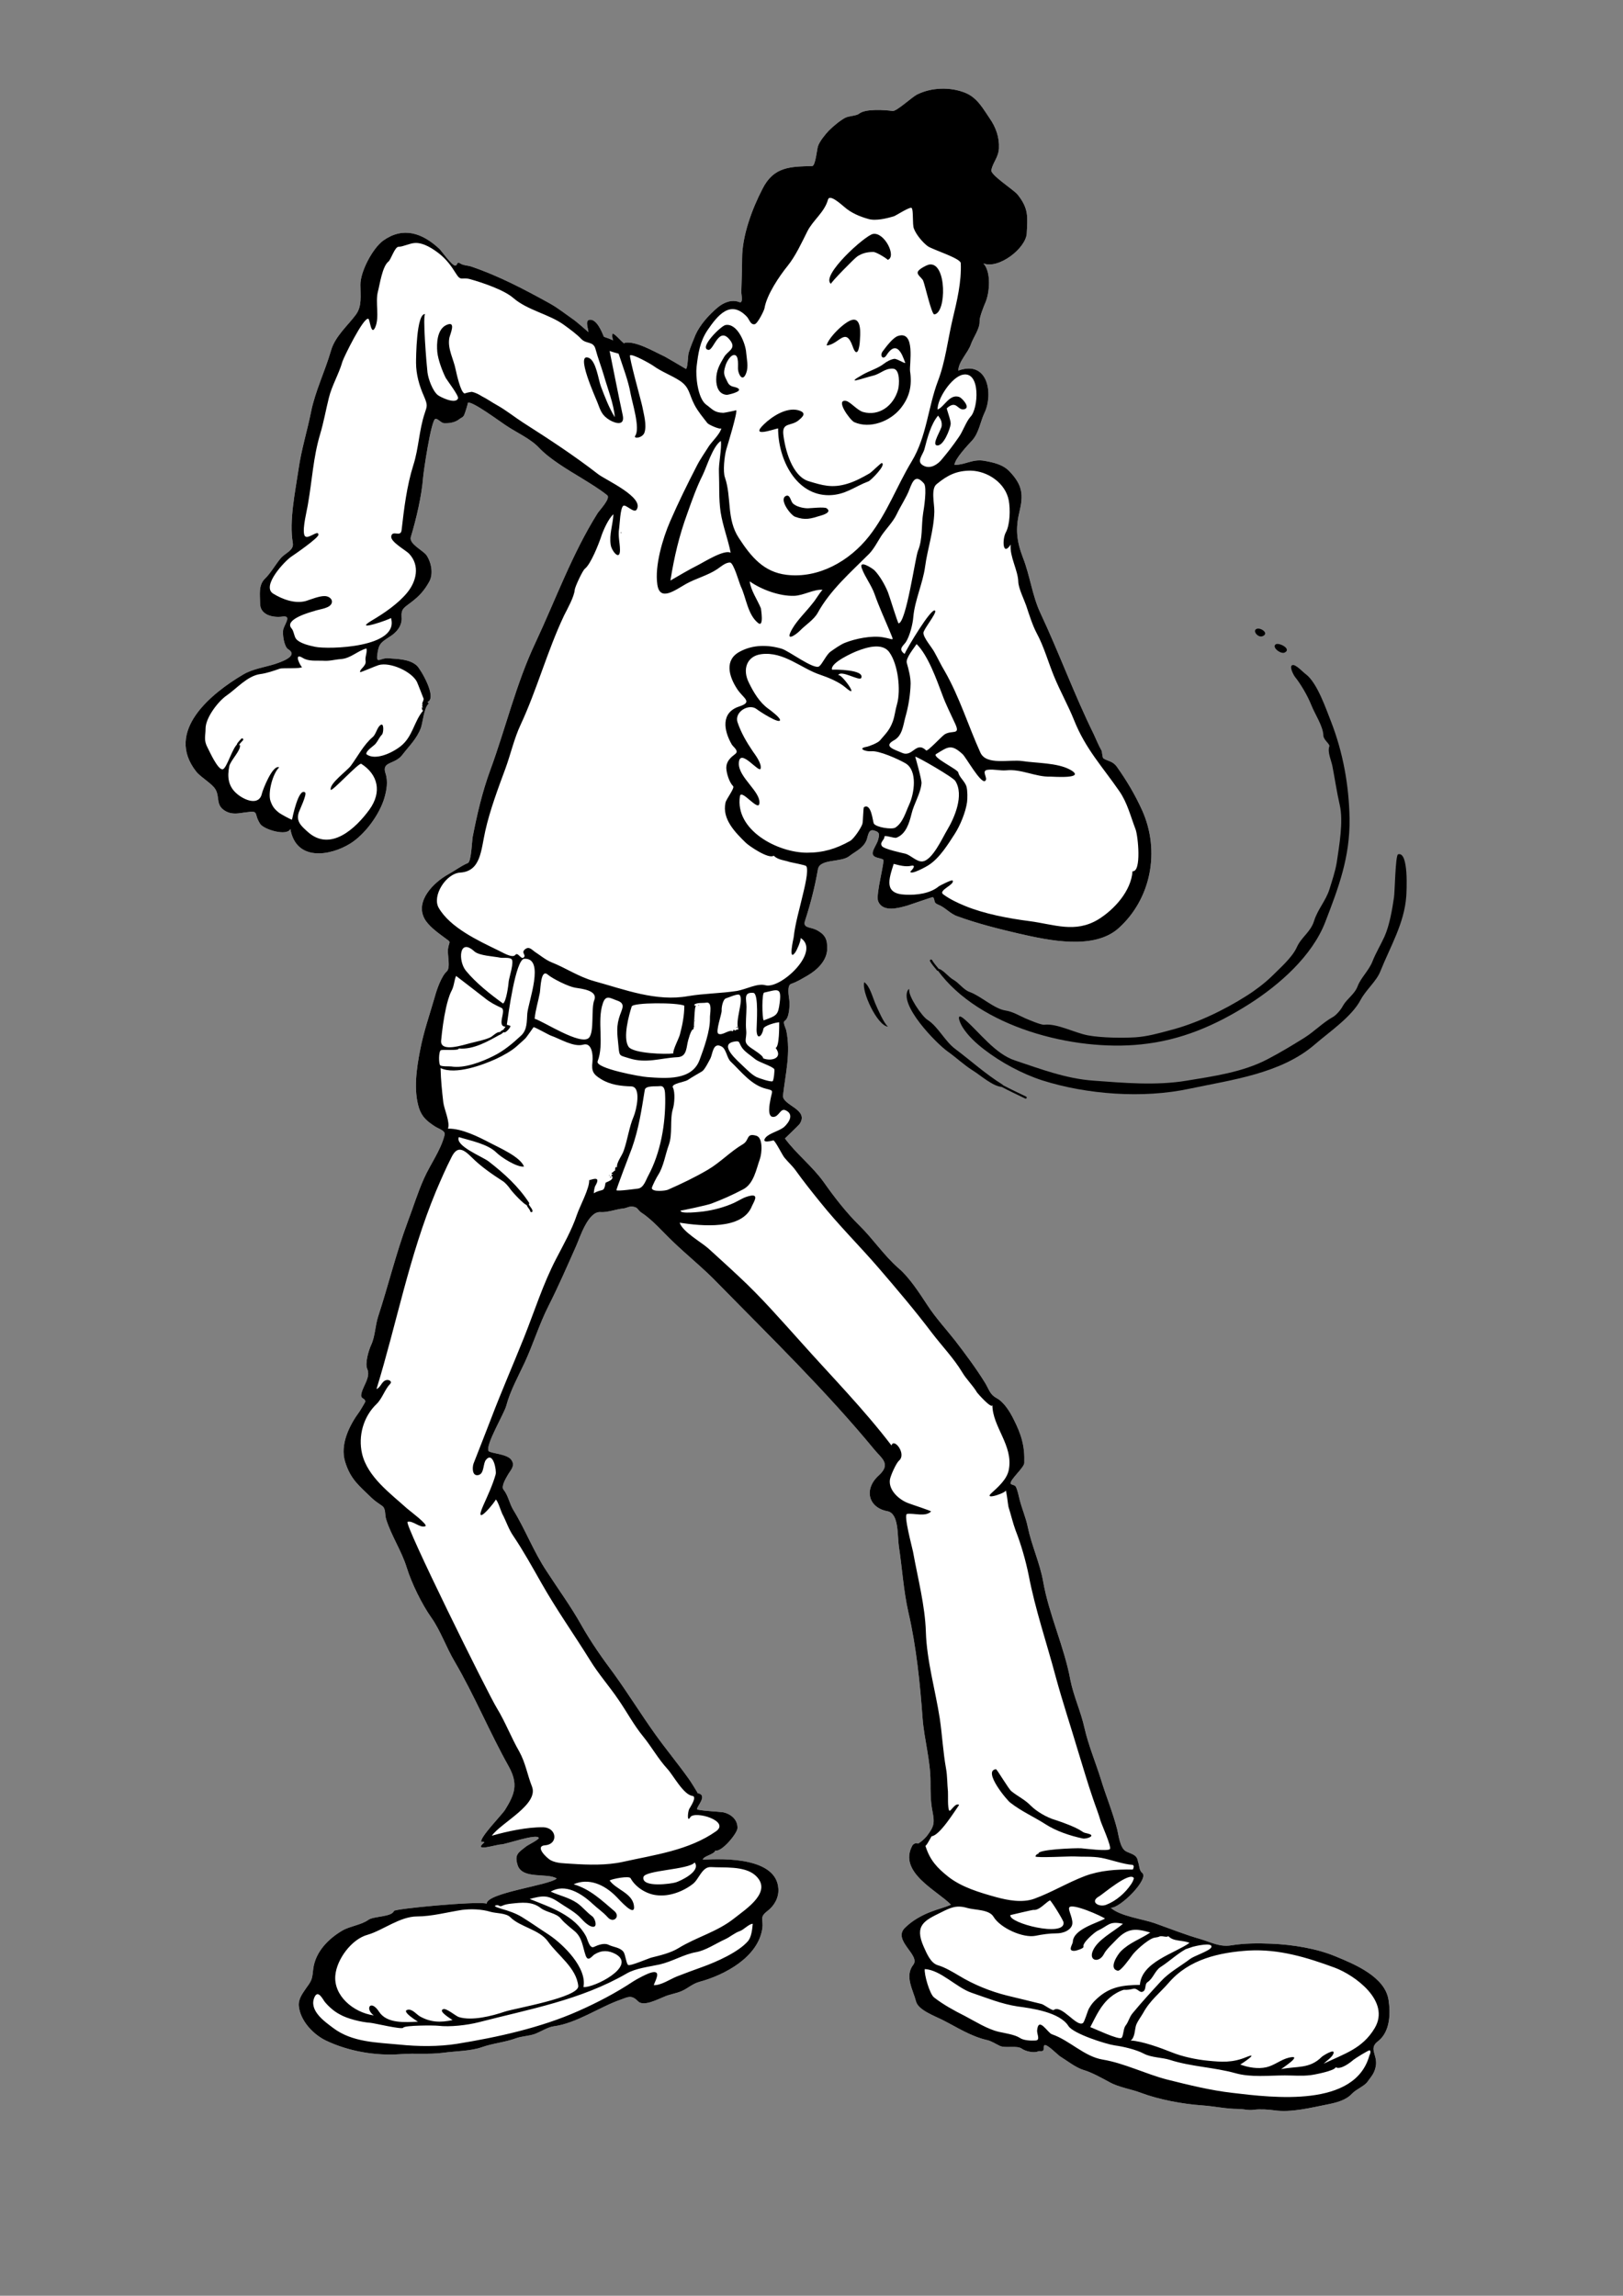 <?xml version="1.0" encoding="utf-8"?>
<!-- Generator: Adobe Illustrator 21.0.2, SVG Export Plug-In . SVG Version: 6.00 Build 0)  -->
<svg version="1.2" baseProfile="tiny" id="Layer_1" xmlns="http://www.w3.org/2000/svg" xmlns:xlink="http://www.w3.org/1999/xlink"
	 x="0px" y="0px" viewBox="0 0 595.3 841.9" overflow="scroll" xml:space="preserve">
<rect x="0" y="0" width="595.3" height="841.9" fill="#808080" stroke="none"/>
<path fill-rule="evenodd" fill="#FFFFFF" d="M509.3,733.4c-1.3-8.5-12.5-13.1-19.3-15.9c-7.1-3-16.2-4.4-23.7-4.7
	c-4.9-0.2-9.8-0.2-14.7,0.6c-4.3,0.7-7.5-1.2-11.3-2.3c-5.6-1.6-11.1-3.8-16.7-5.8c-4.2-1.5-12.9-2.6-16.2-5.7
	c3.3,0.4,14.6-10.9,11.4-12.9c-1-0.9-0.9-2.9-1.4-4c-0.3-2.8-2.8-2.8-4.6-3.9c-2-1.3-2.5-5.7-3-7.8c-1.6-6.3-4.2-12.5-6.1-18.8
	c-1.9-6-4.5-12.3-5.9-18.4c-1.3-6-4-11.7-5.2-17.7c-2.2-12.1-7.9-24.1-10-36.2c-1.2-6.7-4.2-13.1-5.6-19.8c-0.7-3.5-2.1-6.6-3-10.1
	c-0.4-1.6-0.7-3.3-1.4-4.8c-0.4-0.7-1.8-0.7-1.9-1.1c-0.4-1.4,4.9-5.8,5-7.6c0.2-6.3-1.1-10.5-4-16.2c-1.3-2.6-3.5-6.2-6.2-7.6
	c-2.4-1.3-2.7-3.1-4.2-5.6c-3.2-5.2-7.3-10.7-11-15.5c-3.3-4.2-7.1-8.3-10.1-12.9c-2.9-4.4-6.6-10.2-10.6-13.6
	c-5.3-4.6-9.4-10.8-14.4-15.7c-4.7-4.6-9.2-10.4-13-15.8c-4.2-5.9-10.1-10.4-14.3-16.1c0,0,4.9-4.7,5.3-5.2c3.9-5.5-6.4-6.9-6-10.6
	c0.9-8,2.9-15.6,1.2-23.8c-0.2-0.9-1.4-3-0.6-3.5c1.8-1.1,1.9-5.9,1.7-7.7c-0.2-1.5-0.9-5.4,0.7-5.9c2.3-0.8,4-1.9,6.1-3.1
	c3.4-2,6.9-5.3,7.1-9.5c0.1-3.5-0.5-5.4-4-7.2c-2.2-1.1-5.1-0.6-4.1-3.4c2-6.2,3.6-12.4,4.7-18.8c0.7-4,8.6-2.4,11.6-4.9
	c2-1.6,4.9-2.7,6.2-5.7c0.6-1.4,0.6-4.4,2.9-3.6c2,0.6,1.9,1.3,1.4,3.3c-0.4,1.6-1.7,3.1-2,4.7c-0.3,2.1,2.6,1.9,3.8,2.6
	c0.8,0.5-2.8,12.8-1.8,15.3c1.7,4.3,7.8,2.4,10.7,1.6c1.3-0.4,9.2-3.2,9.4-3.1c1,1.1-0.1,2,2,2.8c2.4,0.9,4.3,3.3,6.9,4.2
	c7.4,2.7,15,4.6,22.7,6.4c11,2.5,27.6,6.1,36.6-2.1c11.7-10.6,15.3-28.1,8.5-43.2c-2.6-5.7-5.5-10.6-9.1-15.7
	c-1.6-2.4-3.5-2.2-5.1-3.3c-0.4-0.3-0.4-2.3-0.7-2.9c-1.1-1.9-1.9-4-2.8-5.9c-7.2-14.6-12.7-29.8-19.6-44.5
	c-3-6.4-3.8-13.7-6.4-20.3c-2.3-6-2.8-10.5-1.3-16.7c1.5-6.3,1.2-9.8-3.5-14.8c-2.5-2.7-6-3.4-9.3-4c-4.3-0.8-7,1.5-11,1.5
	c0-2.1,5-7.4,6.4-8.9c2.6-2.8,3.1-7.1,4.6-10.2c3.2-6.6,1.5-19.5-9.6-15.5c0-3.2,3.6-6.6,4.6-9.6c0.9-2.6,3.3-5.7,3.2-8.4
	c-0.1-1.5,1.5-5.5,2.2-7.1c1.5-3.6,2.1-11.1-0.8-14.2c5.7,2.2,15.6-5.6,15.9-11c0.3-6,0.8-9.1-3.4-14.3c-1.4-1.7-10-7.2-9.6-8.9
	c0.6-2.9,2.6-4.6,2.8-8c0.2-4-1.1-7.7-3.4-11c-2.4-3.5-4.5-7.5-8.8-9.3c-5.5-2.3-12.6-2.1-17.9,0.6c-1.9,1-7.5,6.2-8.9,6
	c-2.8-0.4-10-0.9-12.3,1c-1,0.8-3.8,0.8-5.1,1.5c-1.9,1-4.5,3.2-6,4.7c-1.3,1.4-3.4,3.9-4,5.8c-0.3,0.8-0.9,7.2-2.1,7.2
	c-8.1,0.2-14.1,0.2-18.2,8.3c-3.8,7.3-7.5,17.2-7.5,25.6c0,4.1-0.2,8.3-0.3,12.4c0,0.7,0.8,4.2-0.7,3.6c-2.8-1.1-5.7,0.1-7.9,1.9
	c-3.2,2.7-6.5,6.3-8.2,10.1c-0.9,2.2-1.8,4.3-2.5,6.6c-0.3,0.9-0.3,5.5-1,5.9c0,0-7.9-4.7-8.3-4.8c-3.7-1.7-10-5.5-14.2-4.8
	c0.1,1.2-3.1-3.1-4.4-3.4c-0.3,0.9-0.1,1.7,0.2,2.5c-0.9-0.4-2.2-0.9-3.4-1.3c-0.7-1.7-2.7-6.8-5.4-6.2c-1.6,0.4-0.2,3.5-0.3,4.5
	c0.1,0-4.8-4.2-5.3-4.5c-2.9-2-5.6-4.2-8.8-6c-9.2-5.1-18.7-10.1-28.7-13.5c-1.4-0.5-3-0.4-4.2-1.2c-1.3-0.9-0.9,0.7-1.8,0.8
	c-1.2,0.1-5.1-5.4-5.8-6.1c-6.4-6-13.4-8.2-20.6-3.1c-3.9,2.8-8.5,11.5-8.4,16.3c0,4.1,0.6,7.7-1.6,10.8c-3,4.1-7.7,8-9.2,13.3
	c-2.2,7.6-5.8,14.9-7.3,22.4c-1.4,7-3.6,14-4.6,21.1c-1.2,8.2-3.5,18.9-2.1,27c0.5,2.8-2.9,3.7-4.5,5.7c-1.9,2.3-3.7,5.5-5.8,7.5
	c-2.4,2.4-1.7,6-1.7,9c0,4.3,4.8,5.3,8.3,4.8c3.3-0.4,0.8,2.6,0.2,4.7c-0.4,1.6,0.3,6.4,1.8,7.3c4.3,2.6-3.7,5-4.8,5.4
	c-3.8,1.2-8.2,1.8-11.6,3.8c-11.9,7-29,20.9-17.3,35.7c1.8,2.2,5.9,4.4,7.1,6.6c1.6,2.9-0.1,5.8,3.7,7.9c2.6,1.4,4.9,0.7,7.4,0.4
	c5.1-0.7,2.7,0.3,5.2,4.2c1.3,2.1,9.9,4.7,11.1,1.9c2.1,12,14.6,9.9,21.9,5.4c5.5-3.4,10.8-10.7,12.6-16.8c0.8-2.8,1.4-6,0.4-9
	c-1.5-4.5,3.4-3.1,6.2-6.8c2.5-3.3,5.2-5.7,6.8-9.9c0.7-2,1.1-7.5,2.9-8.9c-0.1-0.3-0.5-0.2-0.4-0.6c3.5-1.6-2.6-12-4-13.3
	c-2.8-2.5-7.2-2.4-10.6-2.7c-2.7-0.2-4.4,2.3-3.9-1.4c0.5-3.9,1.3-4.4,4.7-6.6c2.4-1.5,4.5-4,4.2-7.1c-0.2-3.1,0.9-3.4,3.6-5.5
	c2.9-2.2,4.7-4.2,6.5-7.4c1.6-2.8,0.9-6.9-0.9-9.7c-1.3-1.9-6.6-4.2-5.8-6.8c2-6.6,4-15.2,4.5-21.9c0.1-1.6,2.9-21,4.5-21.4
	c0.8-0.2,2.2,1.6,3.2,1.6c2,0.1,4.1-0.3,5.6-1.5c0.7-0.6,1.2-0.5,1.7-1.4c0.3-0.5,1.6-4.7,1.4-4.6c1.5-0.8,12.2,7.2,13.8,8.2
	c3.8,2.6,9.3,5,12.4,8.4c3.9,4.1,10.5,8,15.3,10.9c3.2,2,6.6,4,9.6,6.4c1.4,1.1-2.7,5.4-3.5,6.6c-9.3,14.8-15.4,31.7-22.8,47.5
	c-7.1,15-10.9,31.3-16.6,46.8c-2.9,7.9-4.8,16.1-6.4,24.3c-0.3,1.5-0.5,9.2-1.8,9.7c-2.6,1.1-4.9,2.9-7.3,4.2
	c-5.2,2.9-12.1,9.7-8.6,16.2c1.4,2.6,4.7,5,7,6.7c3.3,2.4,2,1.2,1.6,4.6c-0.2,1.9,1,6.7-0.4,8c-2,1.8-3.7,6.7-4.4,9.3
	c-1.9,6.6-4.1,12.8-5.4,19.6c-1.3,6.7-2.5,14.6-0.4,21.3c1.1,3.3,3,4.8,5.7,6.6c1.5,1,4,1.6,3.7,3.1l-0.1,0.4
	c-1.4,5.4-5.1,10.4-7.4,15.5c-2.4,5.3-4,10.7-6.1,16.2c-4.2,11.3-7.1,23.3-10.8,34.6c-1.1,3.4-1.1,7.4-2.6,10.5
	c-0.9,2-2.3,6.7-1.4,8.7c1.3,3-1.4,6-2.1,8.9c-0.6,2.4,1.2,1.5,1.4,3.1c0,0.2-2.2,3.8-2.1,3.6c-3.7,5-7.3,12.1-5.3,18.5
	c2,6.5,5.2,8.8,9.6,13.1c1.1,1.1,2.6,2.1,3.9,3c1.5,1,1,3.1,1.5,4.8c1.9,6.2,5.7,11.7,7.6,17.9c1.8,5.8,5.6,13.5,9,18.3
	c3.4,4.8,5.5,11,8.6,16.2c7.2,12.3,12.8,25.9,19.8,38.4c3.6,6.5,2.2,10.2-1.4,16c-1,1.6-9.7,10.5-8.6,11.7c0.4-0.1,0.8-0.1,1.1,0.1
	c-4.6,3.8,4.4,0.8,6.1,0.8c1.6,0,13.1-4.1,13.8-2.4c0.2,0.6-4.2,2.7-4.7,3.2c-2.8,2.2-4.3,2.9-3,6.9c1.8,5.2,10.9,2.6,14.3,4.8
	c-2.8,2.5-25.5,5.2-25.7,9.2c-3.4-1-34,1.9-34,2.7c-0.8,2.2-7.4,1.9-9.3,3.2c-2.6,1.9-6.6,2.3-9.5,3.9c-5.3,3.1-10,7.9-10.8,14.1
	c-0.4,3.4-0.3,4-2.4,6.8c-1.5,2.2-3.1,4.2-2.9,6.8c0.5,5.4,5.2,10.4,9.9,12.7c8.4,4,18.3,5.7,27.6,5c5.2-0.4,10.1,0.2,15.5-0.5
	c4.3-0.6,10-0.6,14-2c4.2-1.5,8.5-1.8,12.6-3.3c2.2-0.8,4.7-0.8,7-1.6c2.1-0.8,4.7-2.5,6.9-2.8c8.4-1.1,16.8-7.1,24.6-9.8
	c2.4-0.8,3.8-2,6.3,0.6c2,2.1,7.2-0.7,9.5-1.6c2.2-1,4.5-1.2,6.7-2.2c2.2-1,3.8-2.6,6.3-3.3c9.3-2.5,21.5-9,23.1-19.5
	c0.5-3.6-1.2-4.1,1.9-6.5c2.5-1.9,4.2-4.9,4-8.1c-0.6-11.5-19.8-11.2-27.7-10.7c0-1.3,4.2-1.9,4.6-3.4c2.2,0.8,8.1-6.3,8.1-8.2
	c0.1-3.1-2.4-5.2-5.3-5.8c-1.1-0.2-9.2-0.6-9.5-1.1c-0.4-0.8,4.2-5.2,0.2-5.9c0.1,0-2.8-4.7-3.3-5.3c-4-5.6-8.4-10.9-12.4-16.5
	c-5.2-7.3-9.9-14.9-15.1-22.1c-4.2-5.6-8.4-11.6-11.9-17.8c-3.8-6.8-8.5-13.2-12.7-19.7c-4.8-7.2-7.8-15.3-12.3-22.6
	c-1.4-2.4-1.8-5.2-3.5-7.3c-1-1.2,0.9-4.2,1.5-5.3c1-1.8,3-3.5,1.3-5.7c-1.6-2.2-7.8-2.3-8.3-3.2c-1.2-2.2,5.8-13.8,6.5-16.6
	c1.4-5.3,4.3-10.6,6.7-15.7c3.2-6.9,5.4-14.2,8.8-20.9c3.6-7.1,6.9-14.7,10.1-21.9c1.4-3.1,4.4-12.9,9-12.5c2.3,0.2,5.6-1,8.1-1.3
	c1.5-0.1,2.3-0.9,3.7-0.7c2.1,0.3,1.6,1.2,3.3,2.3c4,2.6,7.8,7.1,11.4,10.5c5.4,5.2,11.2,9.8,16.4,15.2
	c19.5,19.9,39.6,39.4,57.5,61.1c2.5,3.1,6.3,5.2,1.7,9.4c-5.7,5.1-3.9,11.9,3.1,13.2c4.3,0.8,3.6,9,4.2,12.9
	c1.2,7.9,1.7,16.3,3.5,24.2c2.9,12.5,4.3,26.3,5.2,38.9c0.6,7.7,2.9,15.4,2.9,23.2c0,3.5,0,7.2,0.7,10.7c0.9,4.7,0.6,5.7-2.1,9.3
	c-0.9,1-1.9,2-3.2,2.7c-1-0.6-2,0.6-2,0.6c-5.5,9.9,9.1,16.6,14.1,21.8c-2.2,1-4.8,1.6-7.1,2.5c-3.5,1.3-7.1,3.3-9.8,6
	c-4.6,4.6,5.8,10,3.1,13.5c-3.3,4.2-0.1,9.2,1,13.5c0.8,3.1,6.8,5.3,9.4,6.6c5.6,2.8,10.6,6.2,16.9,7.6c1.5,0.4,3,1.4,4.5,2.1
	c2.1,0.9,6.2-0.3,8,1c1.2,0.9,4.4,1.7,5.9,1c0.7-0.3,1.1,0.1,1.7-0.2c0.9-0.3,0-1.8,0.8-2.1c1-0.3,4.7,3.5,5.6,4.1
	c2.4,1.5,5.9,4.2,8.6,5c3.1,0.9,6.8,3,9.6,4.5c3.4,1.9,7.9,2.5,11.5,3.9c6.7,2.5,15.3,4.1,22.5,4.6c4.4,0.3,8.7,1.3,13.1,1.3
	c2.2,0,3.6,0.6,5.8,0.3c2.2-0.3,5.4-0.1,7.5,0.2c6.3,0.9,13.6-1,19.7-2.2c3-0.6,6.6-1.5,8.8-3.9c1.6-1.7,4.5-2.7,5.7-4.4
	c1.5-2.1,2.7-3.2,3.1-6.2c0.4-3.8-2.7-6,0.7-8.6C510.1,745,510,737.9,509.3,733.4"/>
<g>
	<path fill-rule="evenodd" d="M320.2,85.8c4.2-0.8,8.8,8.4,5.4,9.5c0.2-0.1-4-2.9-5.3-2.9c-2.3,0-4.1,0.5-5.8,1.6
		c-1,0.6-10,9.8-9.7,10.1C300.8,101.2,317.3,86.3,320.2,85.8"/>
	<path fill-rule="evenodd" d="M340.9,97c6.4-0.9,6.3,17.8,1.8,18.3c-1,0.1-3.4-10.7-4.1-12.4c-0.5-1.1-2.7-2.3-1.8-3.5
		C337.3,98.6,339.8,97.2,340.9,97"/>
	<path fill-rule="evenodd" d="M303.2,126.7c0.5-2.7,6.6-8.8,9.4-9.4c3.6-0.8,2.9,5.8,2.8,7.6c-0.1,2.5-1,7-2.7,2
		C310.1,119.7,307.8,126.3,303.2,126.7"/>
	<path fill-rule="evenodd" d="M266.1,119.2c4.4-0.8,7.4,6.8,7.6,10.2c0.2,2.4,0.9,5,0,7.4c-1.3,3.5-2.8,0.6-3-1.3
		c-0.1-1.2,0.4-5-1.2-5.3c-1.5-0.3-3.1,2.7-3.4,3.9c-1,3-0.4,3.6,0.7,5.9c1,2.2,2.6,1.6,3.9,2.4c1.9,1.2-3.7,2.4-4.1,2.4
		c-3-0.2-3.9-3-3.9-5.6c0-3.4,1.3-5.6,2.9-8.3c1.3-2.2,4.3-2.9,2.5-5.7c-4.4-6.4-6.3,3.5-8.3,3.1
		C256.2,127.7,264.4,119.5,266.1,119.2"/>
	<path fill-rule="evenodd" d="M329.4,123.2c6.5-2.1,4.1,10.4,4.4,12.9c0.8,5.4-0.2,9.6-3.5,13.7c-3.8,4.7-11.2,7.6-17,5
		c-1.5-0.7-7-8.3-3.1-7.8c1.6,0.2,4.2,3.5,6.4,4.1c5.8,1.6,11.1-2.2,12.8-8.2c0.5-1.8,0.8-7.5-1.8-7.7c-3.1-0.2-4.5,1.9-7.5,2.6
		c-3.7,0.9-10.8,3.6-3.5-0.5c2.5-1.4,5.4-2.2,7.6-3.9c1-0.8,2.5-1.6,3.8-1.8c1-0.1,3.6,1.7,4.1,1.5c-0.3,0.1-2.4-9.9-6.9-2.9
		c-1.3,2.1-2.7,0.2-1.4-1.4C325,127.2,327.5,123.8,329.4,123.2"/>
	<path fill-rule="evenodd" d="M285.4,157.1c-2,0.4-10.4,3.5-5.2-1.5c3-2.9,8.1-6.2,12.4-5.2c3.5,0.9,2,2.4,0.1,3.9
		c-2.6,2-5.8,0.6-5.4,4.9c0.6,5.5,3.2,15.5,9.4,17.3c5,1.5,8.5,2.6,14.1,0.9c3-0.9,5.7-2.4,8.3-3.9c0.6-0.4,4.1-3.8,4.3-3.7
		c1.9,0.5-4,6.4-4.8,6.7c-5.3,2-8.5,5-14.5,5.1C292,181.7,285.4,168.5,285.4,157.1"/>
	<path fill-rule="evenodd" d="M288.2,181.9c1.6-0.8,1.8,1.9,2.6,2.7c1.2,1.2,3.8,1.8,5.5,1.8c1,0,6.1-0.6,6.9,0
		c2.1,1.5-1.5,2.5-2.2,2.7c-3.6,1.1-5.6,1.8-9.4,0.4C289.9,188.8,285.7,183.2,288.2,181.9"/>
	<path fill-rule="evenodd" d="M227.8,195.1C228.2,195.6,227.5,195.7,227.8,195.1L227.8,195.1z"/>
	<path fill-rule="evenodd" d="M461,230.6c1.5-0.5,4.6,1.7,2.1,2.7C461.4,234,459.2,231.2,461,230.6"/>
	<path fill-rule="evenodd" d="M467.9,236.3c1.2-0.8,6,1.7,3.3,3C469.8,240,466.4,237.4,467.9,236.3"/>
	<path fill-rule="evenodd" d="M344.4,355.3c1.7,0.5,3.6,3.1,5.3,4c2.1,1.2,3.7,3.7,6,4.5c4.1,1.5,9,6.2,13.2,6.8
		c2.6,0.4,5,1.9,7.3,2.9c1.2,0.5,5.6,2.4,6.8,2.3c4.6-0.6,11.2,3,16.1,3.9c4.9,0.9,12.6,1,17.4,0.7c4.4-0.3,8.6-1.5,12.7-2.6
		c9.4-2.4,19.7-7.3,28-12.6c3.2-2,6.6-4.6,9.2-7.1c2.9-2.9,7.5-6.9,9.2-10.6c1.7-3.9,5.1-5.6,6.4-9.8c1.3-4.2,4.3-7.4,5.6-11.5
		c1-3.2,2.2-6.8,2.7-9.9c0.9-6.2,2.5-15,1.1-21.1c-1.1-4.8-1.8-9.7-2.7-14.3c-0.4-2-1.9-5.2-1.1-7.2c0.3-0.8-2.2-2.4-2.2-4
		c-0.1-3.4-3.1-7.8-4.4-11.1c-1.4-3.5-3.8-7.6-6.1-10.5c-0.5-0.7-2.2-3.9-0.8-4.2c1.2-0.3,3.8,2.6,4.8,3.3
		c4.2,3.1,7.4,12.6,9.3,17.4c4.4,11.3,6.6,23.4,6.8,35.6c0.2,14.1-4,25.2-8.9,37.9c-4.8,12.5-16.9,23.1-27.9,30.1
		c-12.3,7.8-24.9,13.3-39.7,14.8c-24.6,2.6-59.3-6.2-74.6-27.2l0.4-0.3L344.4,355.3"/>
	<path fill-rule="evenodd" d="M512.8,313.3c4-1.2,3.1,13.9,3,15.4c-0.7,9.9-5.9,18.5-9.5,27.5c-1.4,3.6-5.2,6.7-7.2,10.4
		c-3.3,6.3-11.5,11.8-16.7,16.3c-12.5,10.9-30.8,13.1-46.3,16.4c-16.9,3.6-37.4,2.1-53.8-3.1c-7.4-2.4-15.2-6.6-21.4-11.4
		c-3-2.3-5.9-5-7.9-8.2c-1.2-2-2.5-5.7,0.9-2.7c5.5,4.8,11.1,12.6,18.4,15c9.3,3.1,18.7,6.7,28.8,7.4c10.8,0.8,22.9,1.9,34.2,0
		c9.7-1.6,20.6-3.1,29.7-7.9c4.6-2.4,8.9-5,13.4-7.8c3.8-2.4,6.8-5.6,10.6-7.7c1.2-0.7,2.9-2.7,3.6-4.1c1.5-2.6,4.3-4.2,5.4-7.2
		c1.2-3.1,4.1-5.7,5.4-9c1.2-3.1,3.1-6.2,4.4-9.1c1.9-4.2,2.9-10.3,3.5-14.4C511.6,327.6,511.8,313.6,512.8,313.3"/>
	<path fill-rule="evenodd" d="M317,360.2c2,1.3,3.1,5.6,4,7.7c0.9,2.1,3.2,7.4,4.7,8.6C321.7,376.1,315.9,363.4,317,360.2"/>
	<path fill-rule="evenodd" d="M367.5,398.6c-3.4-0.2-8-4.4-10.8-6.1c-3.3-2.1-6-4.7-9.1-6.9c-4-2.8-18.3-17.3-14.4-22.8
		c0.1,0,0.2,0,0.3,0c-0.5,2.4,4.7,10,6.7,11.2c3.9,2.5,6.4,7.9,10.2,10.7c5.6,4.2,11.1,9.2,17.4,13.1l-0.3,0.3L367.5,398.6"/>
	<path fill-rule="evenodd" d="M256.1,368.6c0-0.2,0.3,0,0.3,0C256.5,368.8,256.2,368.8,256.1,368.6z"/>
	<path fill-rule="evenodd" d="M254.8,374.4c0,0,0.2-0.2,0.2-0.1C255.1,374.4,254.8,374.6,254.8,374.4z"/>
	<path fill-rule="evenodd" d="M254.2,376.2c0,0,0.3,0,0.3,0C255.1,376.7,253.4,376.5,254.2,376.2z"/>
	<path fill-rule="evenodd" d="M270.5,376.6c0,0.3-0.2,0.3-0.4,0.3C270,376.6,270.3,376.6,270.5,376.6z"/>
	<path fill-rule="evenodd" d="M223.6,431C223.3,431.4,223.2,430.7,223.6,431L223.6,431z"/>
	<path fill-rule="evenodd" d="M224.2,431.5C224.2,432.3,223.3,431.5,224.2,431.5L224.2,431.5z"/>
	<path fill-rule="evenodd" d="M365.3,648.8c0.4,0,4.7,7.4,5.7,8.1c2.2,1.8,5,3.1,7.1,5.3c2.1,2.1,5.8,4.3,8.9,5.2
		c2.5,0.8,7.5,2.6,9.7,4.1c1,0.7,1.1,0.6,2.6,1c2.7,0.7-0.7,2-2.2,1.7c-4.7-1-9.7-2.7-13.6-5.2c-4.2-2.7-8.8-4.7-12.9-7.9
		C369.5,660.4,360.3,649.4,365.3,648.8"/>
	<g>
		<path fill-rule="evenodd" fill="none" stroke="#000000" stroke-width="0.85" stroke-linecap="round" d="M344,355.6
			c-0.9-1.1-1.8-2.1-2.5-3.3"/>
		<path fill-rule="evenodd" fill="none" stroke="#000000" stroke-width="0.782" stroke-linecap="round" d="M376.2,402.5
			c-2.9-1.4-5.9-2.8-8.7-4.3"/>
		<path fill-rule="evenodd" fill="none" stroke="#000000" stroke-width="0.851" stroke-linecap="round" d="M194.9,444.1
			c-0.2-0.9-1-1.4-1.3-2.3"/>
		<path fill-rule="evenodd" fill="none" stroke="#000000" stroke-width="0.842" stroke-linecap="round" d="M87.3,273
			c0.4-0.7,1-1.2,1.5-1.8"/>
		<path fill-rule="evenodd" fill="none" stroke="#000000" stroke-width="0.896" stroke-linecap="round" d="M183.1,379
			c0.7,0,1-0.8,1.6-0.9"/>
	</g>
</g>
<path fill-rule="evenodd" d="M509.3,733.4c-1.3-8.5-12.5-13.1-19.3-15.9c-7.1-3-16.2-4.4-23.7-4.7c-4.9-0.2-9.8-0.2-14.7,0.6
	c-4.3,0.7-7.5-1.2-11.3-2.3c-5.6-1.6-11.1-3.8-16.7-5.8c-4.2-1.5-12.9-2.6-16.2-5.7c3.3,0.4,14.6-10.9,11.4-12.9
	c-1-0.9-0.9-2.9-1.4-4c-0.3-2.8-2.8-2.8-4.6-3.9c-2-1.3-2.5-5.7-3-7.8c-1.6-6.3-4.2-12.5-6.1-18.8c-1.9-6-4.5-12.3-5.9-18.4
	c-1.3-6-4-11.7-5.2-17.7c-2.2-12.1-7.9-24.1-10-36.2c-1.2-6.7-4.2-13.1-5.6-19.8c-0.7-3.5-2.1-6.6-3-10.1c-0.4-1.6-0.7-3.3-1.4-4.8
	c-0.4-0.7-1.8-0.7-1.9-1.1c-0.4-1.4,4.9-5.8,5-7.6c0.2-6.3-1.1-10.5-4-16.2c-1.3-2.6-3.5-6.2-6.2-7.6c-2.4-1.3-2.7-3.1-4.2-5.6
	c-3.2-5.2-7.3-10.7-11-15.5c-3.3-4.2-7.1-8.3-10.1-12.9c-2.9-4.4-6.6-10.2-10.6-13.6c-5.3-4.6-9.4-10.8-14.4-15.7
	c-4.7-4.6-9.2-10.4-13-15.8c-4.2-5.9-10.1-10.4-14.3-16.1c0,0,4.9-4.7,5.3-5.2c3.9-5.5-6.4-6.9-6-10.6c0.9-8,2.9-15.6,1.2-23.8
	c-0.2-0.9-1.4-3-0.6-3.5c1.8-1.1,1.9-5.9,1.7-7.7c-0.2-1.5-0.9-5.4,0.7-5.9c2.3-0.8,4-1.9,6.1-3.1c3.4-2,6.9-5.3,7.1-9.5
	c0.1-3.5-0.5-5.4-4-7.2c-2.2-1.1-5.1-0.6-4.1-3.4c2-6.2,3.6-12.4,4.7-18.8c0.7-4,8.6-2.4,11.6-4.9c2-1.6,4.9-2.7,6.2-5.7
	c0.6-1.4,0.6-4.4,2.9-3.6c2,0.6,1.9,1.3,1.4,3.3c-0.4,1.6-1.7,3.1-2,4.7c-0.3,2.1,2.6,1.9,3.8,2.6c0.8,0.5-2.8,12.8-1.8,15.3
	c1.7,4.3,7.8,2.4,10.7,1.6c1.3-0.4,9.2-3.2,9.4-3.1c1,1.1-0.1,2,2,2.8c2.4,0.9,4.3,3.3,6.9,4.2c7.4,2.7,15,4.6,22.7,6.4
	c11,2.5,27.6,6.1,36.6-2.1c11.7-10.6,15.3-28.1,8.5-43.2c-2.6-5.7-5.5-10.6-9.1-15.7c-1.6-2.4-3.5-2.2-5.1-3.3
	c-0.4-0.3-0.4-2.3-0.7-2.9c-1.1-1.9-1.9-4-2.8-5.9c-7.2-14.6-12.7-29.8-19.6-44.5c-3-6.4-3.8-13.7-6.4-20.3
	c-2.3-6-2.8-10.5-1.3-16.7c1.5-6.3,1.2-9.8-3.5-14.8c-2.5-2.7-6-3.4-9.3-4c-4.3-0.8-7,1.5-11,1.5c0-2.1,5-7.4,6.4-8.9
	c2.6-2.8,3.1-7.1,4.6-10.2c3.2-6.6,1.5-19.5-9.6-15.5c0-3.2,3.6-6.6,4.6-9.6c0.9-2.6,3.3-5.7,3.2-8.4c-0.1-1.5,1.5-5.5,2.2-7.1
	c1.5-3.6,2.1-11.1-0.8-14.2c5.7,2.2,15.6-5.6,15.9-11c0.3-6,0.8-9.1-3.4-14.3c-1.4-1.7-10-7.2-9.6-8.9c0.6-2.9,2.6-4.6,2.8-8
	c0.2-4-1.1-7.7-3.4-11c-2.4-3.5-4.5-7.5-8.8-9.3c-5.5-2.3-12.6-2.1-17.9,0.6c-1.9,1-7.5,6.2-8.9,6c-2.8-0.4-10-0.9-12.3,1
	c-1,0.8-3.8,0.8-5.1,1.5c-1.9,1-4.5,3.2-6,4.7c-1.3,1.4-3.4,3.9-4,5.8c-0.3,0.8-0.9,7.2-2.1,7.2c-8.1,0.2-14.1,0.2-18.2,8.3
	c-3.8,7.3-7.5,17.2-7.5,25.6c0,4.1-0.2,8.3-0.3,12.4c0,0.7,0.8,4.2-0.7,3.6c-2.8-1.1-5.7,0.1-7.9,1.9c-3.2,2.7-6.5,6.3-8.2,10.1
	c-0.9,2.2-1.8,4.3-2.5,6.6c-0.3,0.9-0.3,5.5-1,5.9c0,0-7.9-4.7-8.3-4.8c-3.7-1.7-10-5.5-14.2-4.8c0.1,1.2-3.1-3.1-4.4-3.4
	c-0.3,0.9-0.1,1.7,0.2,2.5c-0.9-0.4-2.2-0.9-3.4-1.3c-0.7-1.7-2.7-6.8-5.4-6.2c-1.6,0.4-0.2,3.5-0.3,4.5c0.1,0-4.8-4.2-5.3-4.5
	c-2.9-2-5.6-4.2-8.8-6c-9.2-5.1-18.7-10.1-28.7-13.5c-1.4-0.5-3-0.4-4.2-1.2c-1.3-0.9-0.9,0.7-1.8,0.8c-1.2,0.1-5.1-5.4-5.8-6.1
	c-6.4-6-13.4-8.2-20.6-3.1c-3.9,2.8-8.5,11.5-8.4,16.3c0,4.1,0.6,7.7-1.6,10.8c-3,4.1-7.7,8-9.2,13.3c-2.2,7.6-5.8,14.9-7.3,22.4
	c-1.4,7-3.6,14-4.6,21.1c-1.2,8.2-3.5,18.9-2.1,27c0.5,2.8-2.9,3.7-4.5,5.7c-1.9,2.3-3.7,5.5-5.8,7.5c-2.4,2.4-1.7,6-1.7,9
	c0,4.3,4.8,5.3,8.3,4.8c3.3-0.4,0.8,2.6,0.2,4.7c-0.4,1.6,0.3,6.4,1.8,7.3c4.3,2.6-3.7,5-4.8,5.4c-3.8,1.2-8.2,1.8-11.6,3.8
	c-11.9,7-29,20.9-17.3,35.7c1.8,2.2,5.9,4.4,7.1,6.6c1.6,2.9-0.1,5.8,3.7,7.9c2.6,1.4,4.9,0.7,7.4,0.4c5.1-0.7,2.7,0.3,5.2,4.2
	c1.3,2.1,9.9,4.7,11.1,1.9c2.1,12,14.6,9.9,21.9,5.4c5.5-3.4,10.8-10.7,12.6-16.8c0.8-2.8,1.4-6,0.4-9c-1.5-4.5,3.4-3.1,6.2-6.8
	c2.5-3.3,5.2-5.7,6.8-9.9c0.7-2,1.1-7.5,2.9-8.9c-0.1-0.3-0.5-0.2-0.4-0.6c3.5-1.6-2.6-12-4-13.3c-2.8-2.5-7.2-2.4-10.6-2.7
	c-2.7-0.2-4.4,2.3-3.9-1.4c0.5-3.9,1.3-4.4,4.7-6.6c2.4-1.5,4.5-4,4.2-7.1c-0.2-3.1,0.9-3.4,3.6-5.5c2.9-2.2,4.7-4.2,6.5-7.4
	c1.6-2.8,0.9-6.9-0.9-9.7c-1.3-1.9-6.6-4.2-5.8-6.8c2-6.6,4-15.2,4.5-21.9c0.1-1.6,2.9-21,4.5-21.4c0.8-0.2,2.2,1.6,3.2,1.6
	c2,0.1,4.1-0.3,5.6-1.5c0.7-0.6,1.2-0.5,1.7-1.4c0.3-0.5,1.6-4.7,1.4-4.6c1.5-0.8,12.2,7.2,13.8,8.2c3.8,2.6,9.3,5,12.4,8.4
	c3.9,4.1,10.5,8,15.3,10.9c3.2,2,6.6,4,9.6,6.4c1.4,1.1-2.7,5.4-3.5,6.6c-9.3,14.8-15.4,31.7-22.8,47.5c-7.1,15-10.9,31.3-16.6,46.8
	c-2.9,7.9-4.8,16.1-6.4,24.3c-0.3,1.5-0.5,9.2-1.8,9.7c-2.6,1.1-4.9,2.9-7.3,4.2c-5.2,2.9-12.1,9.7-8.6,16.2c1.4,2.6,4.7,5,7,6.7
	c3.3,2.4,2,1.2,1.6,4.6c-0.2,1.9,1,6.7-0.4,8c-2,1.8-3.7,6.7-4.4,9.3c-1.9,6.6-4.1,12.8-5.4,19.6c-1.3,6.7-2.5,14.6-0.4,21.3
	c1.1,3.3,3,4.8,5.7,6.6c1.5,1,4,1.6,3.7,3.1l-0.1,0.4c-1.4,5.4-5.1,10.4-7.4,15.5c-2.4,5.3-4,10.7-6.1,16.2
	c-4.2,11.3-7.1,23.3-10.8,34.6c-1.1,3.4-1.1,7.4-2.6,10.5c-0.9,2-2.3,6.7-1.4,8.7c1.3,3-1.4,6-2.1,8.9c-0.6,2.4,1.2,1.5,1.4,3.1
	c0,0.2-2.2,3.8-2.1,3.6c-3.7,5-7.3,12.1-5.3,18.5c2,6.5,5.2,8.8,9.6,13.1c1.1,1.1,2.6,2.1,3.9,3c1.5,1,1,3.1,1.5,4.8
	c1.9,6.2,5.7,11.7,7.6,17.9c1.8,5.8,5.6,13.5,9,18.3c3.4,4.8,5.5,11,8.6,16.2c7.2,12.3,12.8,25.9,19.8,38.4c3.6,6.5,2.2,10.2-1.4,16
	c-1,1.6-9.7,10.5-8.6,11.7c0.4-0.1,0.8-0.1,1.1,0.1c-4.6,3.8,4.4,0.8,6.1,0.8c1.6,0,13.1-4.1,13.8-2.4c0.2,0.6-4.2,2.7-4.7,3.2
	c-2.8,2.2-4.3,2.9-3,6.9c1.8,5.2,10.9,2.6,14.3,4.8c-2.8,2.5-25.5,5.2-25.7,9.2c-3.4-1-34,1.9-34,2.7c-0.8,2.2-7.4,1.9-9.3,3.2
	c-2.6,1.9-6.6,2.3-9.5,3.9c-5.3,3.1-10,7.9-10.8,14.1c-0.4,3.4-0.3,4-2.4,6.8c-1.5,2.2-3.1,4.2-2.9,6.8c0.5,5.4,5.2,10.4,9.9,12.7
	c8.4,4,18.3,5.7,27.6,5c5.2-0.4,10.1,0.2,15.5-0.5c4.3-0.6,10-0.6,14-2c4.2-1.5,8.5-1.8,12.6-3.3c2.2-0.8,4.7-0.8,7-1.6
	c2.1-0.8,4.7-2.5,6.9-2.8c8.4-1.1,16.8-7.1,24.6-9.8c2.4-0.8,3.8-2,6.3,0.6c2,2.1,7.2-0.7,9.5-1.6c2.2-1,4.5-1.2,6.7-2.2
	c2.2-1,3.8-2.6,6.3-3.3c9.3-2.5,21.5-9,23.1-19.5c0.5-3.6-1.2-4.1,1.9-6.5c2.5-1.9,4.2-4.9,4-8.1c-0.6-11.5-19.8-11.2-27.7-10.7
	c0-1.3,4.2-1.9,4.6-3.4c2.2,0.8,8.1-6.3,8.1-8.2c0.1-3.1-2.4-5.2-5.3-5.8c-1.1-0.2-9.2-0.6-9.5-1.1c-0.4-0.8,4.2-5.2,0.2-5.9
	c0.1,0-2.8-4.7-3.3-5.3c-4-5.6-8.4-10.9-12.4-16.5c-5.2-7.3-9.9-14.9-15.1-22.1c-4.2-5.6-8.4-11.6-11.9-17.8
	c-3.8-6.8-8.5-13.2-12.7-19.7c-4.8-7.2-7.8-15.3-12.3-22.6c-1.4-2.4-1.8-5.2-3.5-7.3c-1-1.2,0.9-4.2,1.5-5.3c1-1.8,3-3.5,1.3-5.7
	c-1.6-2.2-7.8-2.3-8.3-3.2c-1.2-2.2,5.8-13.8,6.5-16.6c1.4-5.3,4.3-10.6,6.7-15.7c3.2-6.9,5.4-14.2,8.8-20.9
	c3.6-7.1,6.9-14.7,10.1-21.9c1.4-3.1,4.4-12.9,9-12.5c2.3,0.2,5.6-1,8.1-1.3c1.5-0.1,2.3-0.9,3.7-0.7c2.1,0.3,1.6,1.2,3.3,2.3
	c4,2.6,7.8,7.1,11.4,10.5c5.4,5.2,11.2,9.8,16.4,15.2c19.5,19.9,39.6,39.4,57.5,61.1c2.5,3.1,6.3,5.2,1.7,9.4
	c-5.7,5.1-3.9,11.9,3.1,13.2c4.3,0.8,3.6,9,4.2,12.9c1.2,7.9,1.7,16.3,3.5,24.2c2.9,12.5,4.3,26.3,5.2,38.9
	c0.6,7.7,2.9,15.4,2.9,23.2c0,3.5,0,7.2,0.7,10.7c0.9,4.7,0.6,5.7-2.1,9.3c-0.9,1-1.9,2-3.2,2.7c-1-0.6-2,0.6-2,0.6
	c-5.5,9.9,9.1,16.6,14.1,21.8c-2.2,1-4.8,1.6-7.1,2.5c-3.5,1.3-7.1,3.3-9.8,6c-4.6,4.6,5.8,10,3.1,13.5c-3.3,4.2-0.1,9.2,1,13.5
	c0.8,3.1,6.8,5.3,9.4,6.6c5.6,2.8,10.6,6.2,16.9,7.6c1.5,0.4,3,1.4,4.5,2.1c2.1,0.9,6.2-0.3,8,1c1.2,0.9,4.4,1.7,5.9,1
	c0.7-0.3,1.1,0.1,1.7-0.2c0.9-0.3,0-1.8,0.8-2.1c1-0.3,4.7,3.5,5.6,4.1c2.4,1.5,5.9,4.2,8.6,5c3.1,0.9,6.8,3,9.6,4.5
	c3.4,1.9,7.9,2.5,11.5,3.9c6.7,2.5,15.3,4.1,22.5,4.6c4.4,0.3,8.7,1.3,13.1,1.3c2.2,0,3.6,0.6,5.8,0.3c2.2-0.3,5.4-0.1,7.5,0.2
	c6.3,0.9,13.6-1,19.7-2.2c3-0.6,6.6-1.5,8.8-3.9c1.6-1.7,4.5-2.7,5.7-4.4c1.5-2.1,2.7-3.2,3.1-6.2c0.4-3.8-2.7-6,0.7-8.6
	C510.1,745,510,737.9,509.3,733.4 M437.6,713.9c0.7-0.2,7.4-1.8,6.7,0.2c-0.5,1.3-6.4,3.2-7.8,4.3c-3.4,2.6-7.7,4.9-10.7,8.2
	c-3.6,3.9-6.9,7.5-10.3,11.6c-1.3,1.5-1.5,3.2-2.7,4.7c-0.8,1.1-0.7,3.6-1.4,4.4c-0.9,1-10.2-3.5-11.5-3.9c2.2-4.2,3.8-8,7.4-11
	c1.3-1.1,3.2-2.2,4.9-2.7c1.2,0.1,2.4-0.1,3.6-0.4c1.4-0.2,2.2,1.6,3.3,1.1c1.5-0.6,0.6-2.7,1.8-3.5c2.1-1.4,2.6-4,4.7-5.5
	c3.3-2.1,5.8-4.6,9.3-6.6C435.5,714.6,436.7,714.2,437.6,713.9 M414.8,691.1c-2.1,3.1-5.4,6-9,7.4c-2.7,1.1-6.3-1.1-2.6-3.1
	c1.1-0.6,11.4-9.4,12.7-6.6C415.7,689.6,415.3,690.4,414.8,691.1 M320.5,302c-0.4-0.8-0.9-7.6-3.6-6c-0.3,0.2-0.3,5.3-0.6,6.2
	c-0.5,1.5-3.1,5.4-4.5,6.2c-5.2,2.9-9.8,4.3-15.8,4.3c-10.7,0-26.5-8.2-24.6-20.7c0.4-2.9,6.6,5.5,7.1,2.8c0.8-4.4-7.8-9.7-7.5-15
	c0.3-5.9,7.6,4.1,8,2c0.4-1.8-1.9-4.9-2.9-6.3c-2.3-3.4-4.3-6.8-5.6-10.7c-1.2-3.8,4.3-7,7.1-4.7c1,0.8,8.6,5.7,8.5,3.9
	c-0.1-1-3.6-3.6-4.3-4.1c-3.2-2.3-5.4-6-7.1-9.5c-2.5-4.9-0.8-9.8,4.5-10.5c8.3-1.1,14.7,5.3,21.8,7.6c2.7,0.9,6.8,2.6,9.1,4.6
	c6,5.2-2.2-6.2-2.7-4.3c0.6-2.6,7.9,2.2,8.5,0.8c1.3-3.1-9.8-3.1-10.7-3c-0.9-2.5,7.9-6.4,9.3-6.9c3.1-1.2,9.1-3.2,11.7,0.5
	c3.2,4.4,4.3,13.9,2.8,19.1c-0.6,2-0.8,4.2-1.5,6.2c-1.2,3.3-2.6,4.5-4.8,7.1c-0.7,0.8-3.8,2.1-5,2.3c-3.3,0.6-0.1,1.8,1.9,1.6
	c2.8-0.3,9.9,2.9,12.5,4.4c4.6,2.7,3.2,11.2,1.4,15.1c-1.3,2.8-2.3,6.7-5.1,8.5C327.1,304.3,321.3,303.4,320.5,302 M332.1,262.9
	c1.1-3.8,1.8-8.1,1.9-12.2c0-2.5-0.7-5.1-1.4-7.6c-0.5-1.7,2.7-5.5,3.6-6.9c4.2,4.1,7.4,13.2,9.4,18.5c1.3,3.6,3.1,7.1,4.7,10.6
	c2.1,4.5-1,2.3-3.8,4c-1.1,0.7-6.3,6.4-6.8,5.9c-3.7-3.6-4.9,2.6-8.8,0.9c-2.7-1.2-7-2.3-3.2-4.5C331,269.9,331.2,266.2,332.1,262.9
	 M323.5,310.3c-1-1.4,1-2.3,0.9-3.5c0-0.7,3.6,0.7,4.4,0.4c3.5-1.3,4.7-5.4,5.5-8.6c0.9-3.9,3.4-7.6,3.7-11.4
	c0.1-1.3-2.3-9.7-2.3-9.7c0.5-0.2,14,7.6,14.7,8.9c3.3,5.2-0.3,13.5-3,18c-1.6,2.6-5.4,11.2-9.1,11.5c-2,0.2-4.2-2.2-6.1-2.8
	C330.9,312.8,324.3,311.4,323.5,310.3 M356,172.6c6.2,0.1,12.8,4.5,14,10.9c0.6,3.2,0.5,8.9-1.1,11.8c-1.3,2.4-1.2,9,1.8,4.4
	c-0.4,4.5,2.7,9.4,2.8,13.7c0.1,2.4,2.1,6.4,2.9,8.7c1.1,3.3,2.3,7.2,3.9,10.2c2.6,4.8,4.2,10.6,6.3,15.7c2.3,5.6,5.2,10.7,7.4,16.2
	c4.2,10.5,10.4,17,16.6,26c2.9,4.2,4.1,9.2,5.9,13.9c0.9,2.2,2.3,15.8-1.1,15.4c-0.5,7.2-6.6,14-12.6,17.7
	c-8.5,5.1-16.1,1.8-25.2,0.6c-7.8-1-16.7-2.7-23.7-5.6c-2.7-1.1-5.6-2.5-7.9-4.2c-2.1-1.5,4.4-3.6,3.4-5.1c-0.3-0.4-4.7,1.9-5,2.1
	c-3.2,2.7-8.2,3.3-12.3,3.1c-8-0.3-6.1-5.6-4.3-11.3c1.9,0.5,4.4,1.2,6.4,0.7c2.4-0.5-0.3,2.2-0.3,2.1c0,1.5,6.1-1.9,6.8-2.4
	c4-2.6,7.1-7.7,9.5-11.4c2-3.1,4-8,4.5-11.6c0.2-1.4,0.2-4.3-0.2-5.7c-0.5-1.9-2.7-3.5-3-5.2c-0.2-1.2-10-5.7-8.1-6.8
	c4.2-2.5,5.4-3.9,9.7,0.1c1.2,1.1,6.6,10.8,8.2,9.8c1.4-0.9-1.7-3.8,1-4.1c2.3-0.3,4.5,0.4,6.8,0.2c5.4-0.6,10.9,2.5,16.1,2.3
	c0.8,0,13.8,1,7.2-2.6c-4.7-2.5-12.1-2.3-17.4-3.1c-4.7-0.7-13.2,1.7-15.4-3.1c-4.4-9.7-7.7-20.5-13.1-29.9c-1.4-2.3-2.5-4.7-3.8-7
	c-0.9-1.7-4-5.2-4-7c0-1.3,4.9-7.2,4.3-8.1c-1.1-1.8-10.6,14.2-11.2,15.8c-2.6-1.8-0.4-3,0.5-4.4c1.4-2.2,2.5-6.5,2.7-9.2
	c0.5-5.9,3.5-12.4,4.3-18.3c0.9-6.7,3.2-13.2,3.4-20.2c0.1-2.8-1.4-8.5,0.9-10.2C347.5,174.3,350.8,172.6,356,172.6 M353.2,137.4
	c6.5-1.3,5.7,12.4,2.8,15.4c-1.6,1.7-2.9,5.6-4.4,7.6c-1.9,2.8-4,5.5-6.1,8c-1.5,1.9-4.1,3.6-6.5,2.5c-3.3-1.5-0.5-3.9,0.1-6.3
	c1-3.9,2.4-9.2,5-12.2c0.4,0.8,1.5,1.6,1.3,3.8c-0.1,1.3-3.6,6.6-1.9,7.1c2.5,0.7,5-6,5.2-7.8c0.1-1.4-1.6-5.6-1.4-5.8
	c3.6-3.2,3.9,0.9,6.3,0.4c2.6-0.5-0.7-4.1-1.7-4.5c-3.6-1.3-5.5,3.6-8,4.6C343.7,146.4,349,138.2,353.2,137.4 M255.5,134.5
	c0.6-5,1.2-9.2,4-13.4c3.7-5.4,8.4-11.4,14.5-4.9c0.8,0.9,1.3,3,2.8,2.7c1.1-0.2,3.4-4.9,3.6-5.8c0.8-5,5.5-11.9,8.5-15.6
	c2.9-3.6,5.2-8.6,7.2-12.6c2.1-4.2,6.3-7,7.6-11.7c0.6-2.2,5,1.9,6,2.7c2.5,2.2,5.6,3.5,8.8,4.4c2.7,0.8,6.8-0.2,9.4-1
	c0.7-0.2,6-3.7,6.5-3c0.7,0.8,0.2,6,0.8,7.5c0.8,2.2,3.2,5.1,5.1,6.5c1.9,1.3,12,4.4,12.1,6.2c0.3,6.9-1.4,13.9-3,20.6
	c-1.8,7.6-2.6,15.4-5.4,22.7c-3.6,9.5-4.1,20.3-9.6,29.4c-5.6,9.3-8.9,18.8-15.6,27.4c-7.3,9.3-18.7,15.6-30.3,14.2
	c-8.4-1-13-6.6-17.5-13.5c-4.6-7-2.6-14.9-5.1-22.2c-0.8-2.1-0.2-7.9,0.5-10.3c0.3-1,4.3-14,3.6-14.4c0.3,0.1-4.4,1-4.7,1
	c-3.4-0.1-3.9-1.3-6.4-3.1C255.9,145.9,255.1,137.9,255.5,134.5 M263.7,173.3c0.2,4.9-0.1,9.5,0.6,14.4c0.8,5.2,2.7,9.9,3.7,15
	c-2.4-1.3-9.9,3.5-12.1,4.6c-3.4,1.7-6.7,3.7-10,5.6c1.4-8.7,3.2-16.4,6.2-24.6c1.7-4.8,3.4-9.6,5.6-14c1.5-3,3.7-10.6,6.7-12.6
	C264.8,164.5,263.5,170,263.7,173.3 M138.9,243.9c4.2-1.2,12,2.3,14,6.1c0.3,0.6,2.5,6.3,2.5,6.3c-0.1,0.7-0.4,1.2-0.6,1.8
	c0.1,0,0.2,0,0.2-0.1c0,0.3-0.4,1.2,0.2,1.4c-0.2,0.2-0.2-0.1-0.5,0c0.1,0.6,0.1,1.1,0.5,1.2c-3.4,4-3.8,9.6-8.3,13.1
	c-3.2,2.5-9.3,5.3-12.5,2.9c-0.4-1.2,2.8-3.1,3.4-3.9c0.9-1.1,1.3-2.3,2.3-3.3c0.6-0.6,0.8-4.3-0.4-3.6c-1.4,0.8-1.7,3.4-3,4.5
	c-3.3,2.8-5.5,7.1-8,10.5c-1.4,1.9-7.9,6.5-7.4,8.8c0.2,1.1,10.3-10,11.2-9.5c6.1,3.9,7.7,10.3,3,16.8c-4.8,6.6-14.3,15.9-22.8,8
	c-2.2-2-4.2-3.7-3.1-7c0.3-0.9,3.1-6.7,2.3-7.3c-2.4-1.8-4.6,9.1-4.8,10c-0.4,0-4.2-2.1-4.7-2.5c-1.8-1.4-2.5-2.4-3.2-4.4
	c-1-3,0.8-10,3.2-12.3c-2.4-1.1-6,8.2-6.3,9.5c-1,4.8-6.4,2.6-9.2,0.2c-3.2-2.7-3.6-6.2-2.8-10.1c0.4-2.1,4.4-5.9,3.9-7.8h-0.5
	l-0.3-0.4c-1.9,1.2-4,9-5.5,9.3c-1.8,0.4-5-6.9-5.5-7.8c-1.6-2.9-0.8-4.4-0.8-7.1c0-4,4.6-10,7.8-12.2c3.5-2.4,7.6-7.2,12.3-7.8
	c2.3-0.3,4.9-1.2,7.2-2c1-0.3,7.9,0.1,8.1-0.6c-0.2,0.4-3.6-5.7,0.3-3.3c2.1,1.3,4.9,0.9,7.2,1c2.8,0.2,4.1-0.4,6.8-0.6
	c3.6-0.3,6-3,9.3-3.9c0.4,1.4-0.6,3.1-0.3,4.6c0.3,1.9-2.3,3-2,4.1C132.1,246.7,138.1,244.1,138.9,243.9 M160.9,332.9
	c-2.5-4.4,2.7-12.6,7.9-12.9c7.6-0.5,7.6-8.2,9.2-15.3c1.7-7.6,4.7-15.6,7.4-22.9c1.9-5.2,3.2-11,5.5-15.9
	c6.1-13.1,9.8-27.1,16-40.2c1.2-2.4,3.7-6.8,3.9-9.4c0.1-1.1,2.9-7.1,3.7-7.7c2.2-1.7,5.1-9.1,6-11.8c0.7-2.2,2.7-6.7,4.5-8.2
	c-0.2,3.8-1.6,7.4-1,11.2c0.3,2.2,3.4,6.1,3.4,1.9c0-2.6-0.8-5.1-0.3-8c0.2-1.3,0.4-7.4,1.5-8.2c0.9-0.7,4,2.9,4.9,1.4
	c3-4.5-11.4-10.9-14.1-13c-8.9-6.9-18.1-12.9-27.5-18.9c-3.1-2-6.2-4.5-9.4-6.3c-2-1.1-3.8-2.4-5.8-3.4c-1.1-0.7-2.3-1.3-3.6-1.6
	c-0.9,0.1-1.8,0.3-2.7,0.6c-1.5-0.4-3-7.6-3.3-8.9c-0.7-3.6-3-7.5-2.3-11.4c0.2-1.3,2.8-6.6-1.1-4.8c-3.4,1.6-3.6,6.8-3.3,9.9
	c0.3,2.9,1.8,6.9,3.1,9.5c0.5,0.9,4.9,6.6,4.5,7.5c-0.9,2.3-6.5-0.5-7.4-1.2c-1.9-1.5-3.5-5.9-3.8-8.3c-0.3-2.4-1.9-21.7-0.8-21.4
	c-3.3-0.6-3.4,16.3-3.4,17.8c0,4.3,1.2,8.5,2.9,12.3c1.4,3.3,1.2,3.5,0.3,6.2c-2.1,6.2-2.2,12.9-4.2,19.1
	c-2.4,7.6-3.4,15.9-4.3,23.8c-0.3,2.8-3.4-0.2-3.8,2.3c-0.3,2,5.2,5,6.5,6.3c4.2,4.4,2.7,10.3-0.7,14.4c-3.3,4-8.4,7.5-13,10.2
	c-7.3,4.4,7.2-0.6,7.1-1c3.3,11-23.1,11.6-27.8,10.6c-1.9-0.4-5.6-1.2-7-2.9c-0.8-1.1-0.8-2.9-1.7-3.9c-2.8-3.3,7.2-6,8.3-6.3
	c1.5-0.6,5-0.9,6.1-2.3c1.2-1.4-0.1-3.1-2.1-3.2c-2-0.1-5.1,1.2-7,1.8c-4,1.1-8.6-0.6-12-2.7c-4.5-2.8,4.5-12.2,6.7-13.6
	c1.2-0.8,9.9-6.8,9.9-8c0-2.2-4.5,2.6-5.2,0c-0.7-2.6,1-8.8,1.4-11.5c1.5-8.6,1.9-16.9,4.4-25.3c1.3-4.3,2.1-8.9,3.2-13.3
	c1.1-4.6,3.7-8.8,5-13.4c0.5-1.6,7.7-16.3,9.5-15.7c0.6,0.2,1,6.4,2.5,3.2c1.7-3.8,0-9.1,1-13.1c0.7-2.6,1.6-9.3,3.9-11.1
	c0.9-0.7,2.3-5.4,3.7-5.4c1.7,0,4-1.3,6.1-1.4c3.2-0.1,6.6,2.2,8.9,4c2.6,2.1,4.3,4.4,6.1,7.3c1.8,2.9,2.1,1.1,5.2,2
	c4.3,1.2,12.4,3.9,15.8,6.9c5.2,4.5,13.1,5.9,18.5,9.8c2.2,1.6,4.7,3.4,6.5,5.3c1.8,1.8,4.3,0.7,5.1,3.5c0.9,3.4,2.1,6.4,3.1,9.8
	c1.3,4.6,3.7,10.6,4,15.3c-2.1-3.4-3.7-7.6-5.1-11.3c-0.9-2.4-1.7-9.1-4.3-10.4c-5.4-2.5,2.4,14.6,3,16.2c1.2,3.1,1.6,4.8,4.6,6.6
	c2.1,1.2,5.6,2.2,4.7-1.9c-1.7-7.8-3.2-15.7-4.8-23.5c1,0.4,2.3,0.7,3.3,1c1.5,4.6,3.6,10,4.4,14.7c0.6,3.3,3.6,12.7,1.7,15.4
	c-0.8,1.2,2.7,0.9,3.4-1.2c0.9-2.8-0.3-6.8-0.8-9.5c-0.3-1.6-5-18.4-4.5-18.8c0.9-0.6,7.5,3.1,8.6,3.9c2.9,2.1,6.7,3.5,9.6,5.4
	c3.7,2.4,3.4,5,5.4,8.8c1.3,2.5,3.1,4.6,4.8,6.8c0.5,0.6,5,2.6,5.1,1.8c-0.3,1.9-3.4,4.9-4.5,6.5c-1.5,2.4-3.3,4.9-4.6,7.5
	c-3.4,6.6-6.7,13.3-9.7,20.2c-2.7,6.2-5.7,16.3-4.7,23.1c0.9,6.5,6.5,2.1,10.6-0.2c3.6-2,8-3.1,11.4-5.4c1.1-0.7,3-2.5,4.7-2.4
	c1.3,0.1,3.4,7.6,3.9,8.7c2,4.1,2.5,10.4,6.4,13.5c2.2,1.7,1-5.2,1-5.4c-1.2-3-3.8-6.7-4.1-9.9c4.2,3,11,5.5,16.3,5.3
	c3.4-0.1,7.3-2.5,10.4-2.2c-1.3,1.4-2.4,3.5-3.6,4.9c-2.3,3-5.6,6.1-7.5,9.4c-2.9,5,1.1,2.4,2.8,0.7c1.9-2,5.1-4,6.5-6.5
	c4.6-8.4,12.2-15,18.9-21.7c1.8-1.9,3-4.3,4.4-6.5c1.8-2.7,4.3-5.1,5.7-8c1.4-3,3.6-6.2,4.7-9.2c1.2-3.1,2.3-5.6,5.3-2.1
	c1.2,1.4,0,9.2-0.3,10.9c-0.7,4.4-0.1,9.5-1.9,13.8c-1,2.5-4.3,26.3-7.1,26.6c-0.3,0-3.5-10.5-3.9-11.4c-1.1-2.7-2.9-5.9-4.9-8
	c-0.8-0.8-5.9-4.1-4.7-0.8c1.2,3.3,3.5,6.1,4.7,9.5c1.5,4.3,3.6,8.9,5.4,13.2c1.8,4.6,2,3.3-2.4,2.6c-4.1-0.7-10,0.5-13.8,2
	c-1.6,0.6-4,2.3-5.4,3.3c-1.6,1.2-3,4.6-4.2,5.4c-2,1.2-11.2-5.8-13.7-6.5c-5.1-1.5-10.5-1.5-15.2,1c-5.9,3-4.2,9.1-1.1,13.8
	c2.3,3.5,5.9,4.7,0.7,6.4c-6.7,2.2-5.7,8.7-2.7,13.9c0.5,0.9,2.7,2.3,1.4,3.4c-1.8,1.4-3.4,2.7-3.4,5.3c0.1,2,1.1,5.2,2.5,6.6
	c0.7,0.7-2.6,4.8-2.8,6.1c-1.3,6,3.6,10.9,7.5,14.7c1.1,1.1,8.4,6.1,10.2,4.7c1.6,1.6,3.8,1.6,5.8,2.3c0.7,0.2,5.7,1.1,6.1,1.5
	c1.1,1.4-0.8,8.7-1.2,10.4c-1.2,5.3-2.8,10.4-3.4,15.8c-0.1,0.5-2,8.9,0.5,5.6c0.7-0.9,2.1-4.2,2.1-5.4c7.5,4.9-7.4,18.9-13,17.3
	c-2.9-0.8-7,1.5-10.4,2.1c-5.8,0.9-12,0.9-17.9,1.9c-11.8,2.1-23.2-2.4-34.5-5.5c-5.7-1.6-10.3-4.8-15.6-6.9
	c-2.2-0.9-4.2-2.6-6.2-3.9c-1.1-0.8-2.1-2.1-3.6-0.8c-1.4,1.2,0.5,2-0.3,2.8c-1,1.3-2.2-2.1-3.2-0.8c-1.1,1.4-5.1-1.2-6.3-1.7
	C175.5,345,165.1,340.2,160.9,332.9 M286,367.6c-0.6,4.7-1,4.8-5.9,6.6c-0.6-1-0.7-10.1,0.2-10.2C285.2,362.9,286.7,361.9,286,367.6
	 M284.5,384.3c2.9,3.9-1.8,5-4.6,3.8c0.2-0.9-3.6-3.2-4.3-3.7c-3.4-2.3-1.6-3.1-1.9-6.5c-0.3-2.9,0.1-5.8,0.1-8.7
	c0-2.7-1.2-5.4,2.5-5.1c2.1,0.2,1.2,11.5,1.2,13.6c0.1,4.1,2.1,2.2,2.5-0.4c0.2-1.2,4.7-2.4,5.8-2.4
	C285.8,376.1,285.9,383.8,284.5,384.3 M283.4,396.5c-0.7,0.4-5-1.1-5.9-1.5c-1.9-1-3.4-2.6-4.9-4c-1.8-1.8-9.2-7.9-3.4-9
	c2.2-0.4,1.7,0.1,2.7,1.8c1,1.8,3.4,3.2,5.2,4.7c1.4,1.1,6.2,2.5,6.9,3.6C284.2,392.4,283.8,396.2,283.4,396.5 M264.7,370.6
	c-0.1-1.3,0.5-4.2,1.6-4.5c0.8-0.2,4.4-1.9,5-1.2c1.6,1.9-1.9,9.7-0.4,12.6c-0.4,0.1-1-0.1-1.1,0.5c-0.2-0.2-0.4-0.3-0.8-0.3
	c-0.2,0,0,0.5-0.2,0.5c-1.4-0.8-3.8,1.7-5.3,0.9C262.3,378.5,264.8,371.7,264.7,370.6 M260.4,373.4c0.1,4.6-2.2,11-3.8,15.3
	c-2.8,7.6-12.3,6.8-19.1,6.3c-2.3-0.1-19.3-3.2-18.3-5.8c2.5-6.4-0.3-14.6,1.9-21.2c1.1-3.4,2.8-1.9,5.2-1.1
	c3.6,1.2,1.6,3.3,0.7,6.6c-1.1,3.9-0.4,7-0.1,10.7c0.3,3.3,0.5,2.8,3.9,3.9c6.3,2,11.5-0.1,17.6-0.4c3.1-0.1,3.3-2.6,3.8-5.3
	c0.1-0.6,1.3-5.2,2.1-4.9c0.4-0.5,0.3-8.7,1-8.6c-0.2-0.2-0.8,0-0.6-0.5c0.9-0.8,3.2-0.5,4.3-0.7C261.5,367.2,260.3,372,260.4,373.4
	 M231.7,369.1c0.5-1.5,16.7-1.5,19.3-0.3c0,3.6-0.7,7.1-1.6,10.5c-0.3,1.4-2.8,6-2.4,7c-2.6,0.4-14.9,0.1-16.5-2.5
	C228.4,380.5,230.7,372.2,231.7,369.1 M216,380.6c-3,3-16.9-6.2-19.9-7c0.3-3.2,1.3-6.3,1.9-9.5c0.3-1.6,0.3-8.9,2.9-6.7
	c1.9,1.6,7.6,4.4,10,4.8c2.5,0.4,8.4,1,7.1,4.5C216.7,369.8,218.1,378.4,216,380.6 M186.6,359.8c-0.1,1.4-0.9,7.6-2.1,8.2
	c-4.7-3.4-9.9-7.5-13.6-12c-2.9-3.5-2.6-12.3,3.1-7.1c1.8,1.6,7.1,1.8,9.5,2.3c1.1,0.2,3.2-0.2,4.1,0.5
	C188.7,352.6,186.8,358.3,186.6,359.8 M161.6,385.2c0.5-0.5,6.6,0.3,6.7-0.7c5.4,0.5,10.8-2.7,15.3-5.2l-0.4-0.3v-0.5
	c-1-0.1-2.5,1.5-3.3,1.9c-2.1,1-4.9,1.5-7.2,2.1c-2.8,0.7-11.3,3.6-10.9-0.9c0.4-4.1,0.9-7.9,1.8-12c0.4-1.8,1.1-4.5,2-6.2
	c1-1.8,1-4.1,1.7-5.5c0,0,9.9,7.6,10.5,8.1c1.8,1.5,3.9,2.6,6.1,3.6c2,0.9-1.9,6.8,1.5,6.9c-0.2,0.4-0.6,0.8-0.8,1.2l0.3,0.4v0.5
	c0.5,0.3,2.5-1.8,2.3-2.4c-0.4-0.1-0.8-0.3-1.3-0.4c0.5-3.5,3.2-24,6.4-24.2c7.7-0.4,1.5,15.7,1.1,20.1c-0.2,2.9,0,5.9-2.2,8
	c-3.1,2.9-6.4,5.7-10.3,7.6c-4.2,2.1-10.6,4.6-15.4,3.8c-0.6-0.1-3.8,0.1-4.1-0.5C160.9,389.8,160.9,385.9,161.6,385.2 M182.1,698.7
	c1.2-0.2,0.9,0.8,2.3,0.1c0.9-0.4,2.1-0.6,3.1-0.7c3.8-0.4,7.6-0.9,10.8,1.6c2.2,1.7,5.8,1.8,7.5,4c1.5,1.8,3.6,3.3,5.2,4.7
	c2.6,2.4,2.7,5.5,3.8,8.7c0.9,2.6,2.3,0.2,3.3-0.4c2.6-1.6,5.1-1.5,7.7-0.1c8,4.5-8.1,12.5-11.8,12.1c1.4-7-7.3-15.6-12.7-19.2
	c-3.4-2.2-6.5-4.4-9.9-6.5c-2.3-1.4-5-2.3-7.5-3C184.1,700,180.1,699,182.1,698.7 M123,724.4c0.5-5.8,5.9-13.3,11.9-14.9
	c5.5-1.6,11.8-6.7,18.1-6.7c5.3,0,11.3-1.6,16.5-2.4c3.2-0.4,7.1-0.3,10.4,0.7c2,0.6,5.7,0.4,7.3,2c3.6,3.6,10.7,4.5,13.8,8.9
	c3.6,5.1,10.4,9.6,11.1,16.3c0.4,4.2-23.3,8.2-26.9,9.4c-4.7,1.6-12.1,3.5-16.9,2c-1.2-0.4-4.5-3.3-5.7-2.9c-2.2,0.7,3.2,3.8,3.4,4
	c-4.5,1-8.1,0.8-11.9-1.3c-1.3-0.7-2.7-2.7-4.4-2.5c-3,0.4,3.5,4.3,3.6,4.4c-4.7,0.2-11.4,0.8-14.3-3.7c-3-4.6-5.3-1.1-1.9,1.4
	C129.5,738,122.3,731.8,123,724.4 M274.4,711.8c-3.5,4.1-11.7,7.7-16.7,9.5c-3.1,1.1-6.3,2.3-9.4,3.5c-2.5,1-5.8,3.3-8.5,3.2
	c0.6-1.8,2.8-5.4-0.6-4.7c-1.6,0.3-5.5,2.4-6.9,3.3c-6.3,4.2-13.4,7.9-20.2,10.9c-13.7,6.1-29.6,9.6-44.4,12
	c-6.9,1.1-14.4,1-21.2,0.3c-8.2-0.8-17.3-0.8-24.3-6.1c-3.2-2.4-9.1-6.5-6.8-11.4c1.3-2.7,3,0.9,3.7,1.8c1.5,1.8,3.4,3.5,5.5,4.6
	c2.7,1.6,8,2.9,11.2,3.1c1.4,0.1,11.7,2.6,12.1,1.8c0.5-0.9,11.3-0.9,12.9-0.7c4.2,0.5,10.5-0.2,14.8-1.3
	c18.5-4.8,37.4-8.1,54.3-17.9c3.3-1.9,8-2.4,12.1-3.3c4.7-1.1,8.8-3.7,13.3-4.5c3.5-0.6,7.3-3.2,10.6-4.7c1.8-0.8,3.6-2.4,5.4-3
	c1.4-0.4,3.4-2.7,4.8-2.7C275.9,707.7,275.6,710.3,274.4,711.8 M260.9,684.7c4.6,0.3,12-0.5,16,2.9c6.9,6-3.2,12.4-7.6,15.9
	c-6.3,5-13.7,6.8-20.4,10.9c-2.9,1.8-6.8,2.7-10,3.5c-1.1,0.3-7.8,3.2-8.5,2.7c-0.7-0.5-1-3.8-1.7-4.8c-1.3-1.7-3.7-1.7-5.5-2.6
	c-1.6-0.8-3.9,0.1-5.4,0.8c-1.6,0.7-2.3-3-2.9-4c-4.2-7.7-12.9-10.5-20.6-13.6c4.5-1.2,6.5-1.6,10.5,1.1c2.6,1.8,6.3,3.7,8.4,6.1
	c1,1.1,2.8,2.9,4.3,3c1.8,0.1,0.7-3.1-0.2-3.8c-2-1.4-3.6-3.5-5.6-4.9c-3.1-2.1-6.4-2.7-9.7-4.2c5.3-3.1,11.2,0.6,15.4,4.5
	c1.8,1.7,3.8,3,5.5,4.9c2.1,2.4,4.8-0.3,2.4-2.3c-4.6-3.9-8.8-8-14.9-9.8c5.5-2.4,11.2,0,15.7,4.6c1,1,7.2,8.1,6.4,3.1
	c-0.7-4.5-6.6-5.8-8.9-9.1c1-0.6,7.2-1.8,7.7-0.8c1.8,3.3,5.8,5.8,9.5,6.2c4.6,0.6,9.7-1.3,13.3-4.1
	C256.4,689.2,257.5,684.4,260.9,684.7 M236,688.4c0.4-2.6,16.7-2.7,18.8-5.4c2.4,3.3-5.3,6.8-6.9,7.3
	C246.4,690.8,235.3,692.4,236,688.4 M225.6,429.3c-0.6,0.1-0.7,0.8-1.3,0.8c0,0.6,0.4,0.3,0.5,0.6c-0.2,0.2-0.5-0.1-0.6,0.3
	c1.7,1.7-2.1,2.5-2.1,2.8c-0.6,3.8-1.1,1.9-4.3,3.8c0-0.4,0.2-2.2,0.6-2.8c2.4-4.1-2-1.9-2.3-2c0.2,2.9-3.5,9.7-4.5,12.7
	c-1.8,5.4-5,11.1-7.6,16.1c-4.8,9.2-8,19.4-11.8,28.9c-4,10-8.3,19.8-12.1,29.8c-2.1,5.5-4.3,11-6.4,16.4c-0.5,1.4-0.6,4.9,1.9,4.2
	c2.1-0.6,1.5-4.3,2.7-5.6c2.6-3.1,3.9,4,3.5,5.4c-1.1,3.9-2.9,7.7-4.5,11.3c-4.1,9.2,5-2,4.5-2.1c0.7,0.2,2,4.4,2.4,5.2
	c1.5,2.8,2.3,5.6,4.1,8.2c3.7,5.5,6.9,11.3,10.2,17.1c5.6,9.9,12,18.9,17.9,28.4c3.1,5.1,7.2,9.7,10.5,14.6c3.1,4.5,5.5,9.1,9,13.4
	c3.1,3.8,5.5,8.2,8.9,11.9c2.2,2.4,5.9,9.5,9.2,9.9c1.8,0.3-0.9,4.2-1.2,4.8c-0.5,0.9-0.9,5.2,0.4,3c1.6-2.5,14.8,1.4,9.4,5.2
	c-10,7-22.5,8.6-34.2,11.2c-5.9,1.3-12.6,1.1-18.7,0.7c-2.6-0.2-5.4-0.1-7.7-1.3c-1.2-0.6-6.2-5.2-2-5.5c4.8-0.4,4.3-6.4-0.7-6.6
	c-5.9-0.1-13.3,1.5-18.9,3.1c3.4-4.8,17.4-11.5,14.7-18.1c-1.7-4.3-2.3-8.5-4.6-12.7c-3-5.2-5.1-10.8-8.2-15.9
	c-3.3-5.3-34.3-68-32.8-68.4c1.9-0.6,4.6,2.4,6.5,1.6c1.2-0.5-5.8-5.7-6.7-6.5c-6.2-5.6-14.5-11.6-16.5-20.1
	c-1.5-6.5,0.5-13.6,5.3-18.2c2.1-2,3-5.3,5-7.4c0.9-0.9-0.5-1.6-1.3-1.4c-1.8,0.3-2.1,2.7-3.7,3.3c7.4-24.1,12-48.9,21.8-72.5
	c1.8-4.2,3.6-8.4,5.8-12.7c2.1-4.1,4.3-2.8,7.4,0.3c3.3,3.3,7.5,6.2,11.4,8.7c0.9,0.6,2.1,2,2.7,2.9c0.7,1,5.2,6,6.3,5.9l0.3-0.4
	l0.4-0.3c-4-6.2-9.2-10.9-15-15.4c-2.4-1.8-12.4-5.7-10.9-8.9c4.2,1.3,10.6,2.5,13.8,5.7c1.7,1.7,7.6,5.5,10.1,5.1
	c-1.4-3.6-9.1-6.9-12.3-8.6c-4.4-2.3-10.5-5.4-15.6-5.3c0.9-2.2-1.4-7.2-1.7-9.6c-0.5-4.4-0.9-8.2-1-12.6c5.5,2.6,15.6-1.2,20.4-3.4
	c2.6-1.2,5.6-2.9,7.4-4.5c1.1-1,2.3-2,3.4-3.1c0.3-0.3,2.9-4,2.9-4c0.5-0.1,5.7,2.9,6.4,3.1c3.2,1.1,8.3,4.3,11.8,3.3
	c3.1-0.9,3.7,3.5,3.4,6.4c-0.4,3.3,0.3,4.5,3.1,6.2c3.3,2.1,7.3,2.6,11.1,2.7c3.9,0.1,1.9,8.8,0.9,11.1c-1.6,3.7-2.2,8.4-3.6,12.4
	c-0.6,1.9-2.7,4.3-2.5,6.2c-0.2,0-0.2-0.2-0.5-0.1C225.5,428.8,225.7,428.9,225.6,429.3 M237.8,431.1c-0.9,1.6-1.7,4.6-3.9,4.8
	c-0.9,0.1-7.3,1-7.8,0.6c-0.2-0.1,5-13.7,5.7-15.5c2.5-7.1,3.5-13.9,4.7-21.3c0.3-1.7,4.1-1.2,5.6-1.4c2.1-0.2,1.8,2.9,1.9,4.5
	C244.1,412.3,242.3,422.7,237.8,431.1 M347.9,688.3c-4.3-3.4-6.8-6.2-8.4-11.2c0,0-0.1-0.1-0.1-0.1c0.4-0.4,0.6-0.7,0.6-0.7
	c0.3-0.4,1.7-2.9,1.7-2.9c3-0.3,8.4-9.1,10.1-11.5c-1.4-1-3.1,2.6-3.6,2.1c-0.7-0.8-0.4-5.9-0.5-7c-0.3-2.8-0.2-5.7-0.7-8.4
	c-1.1-6.1-1.4-12.3-2.3-18.4c-1.6-10.3-4.8-21.3-5.1-31.8c-0.3-9.6-3-19.8-4.7-29.3c-0.3-1.6-3.6-13.7-2.2-13.9
	c2.5-0.4,6.7,1.2,8.8-0.9c0.2-0.2-7.2-2.6-8.2-3c-3.4-1.2-7.4-4.7-6.9-8.6c0.2-1.5,2.3-6.1,3.3-7c3-2.5-1.9-8.6-2.7-5.6
	c-10.4-13.6-21.8-25.1-33.2-37.9c-7.4-8.2-14.8-16.7-22.7-24c-3.6-3.4-7.5-6.9-11.1-10.2c-2.6-2.4-9.6-6.2-10.7-9.6
	c7.9,1.2,23,2.8,26.5-6.1c0.6-1.4,2.7-4.4-0.5-3.8c-2.5,0.5-3.7,1.5-6,2.6c-3.5,1.6-7.6,2.7-11.5,3.2c-0.2,0-8.8,1.1-8.1-0.4
	c-0.1,0.2,10-2,11.2-2.5c4-1.5,7.8-3.2,11.6-5.2c4-2,4.9-7.5,6.2-11.1c0.8-2.3,1.2-7.9-1.3-8.6c-3.8-1.1-2.4,1.6-4.9,3.1
	c-4.6,2.7-8.3,6.7-12.9,9.4c-4.8,2.8-9.6,5.1-14.6,7.3c-0.9,0.4-5.6,0.9-5.9-0.5c-0.1-0.6,2-4.5,2.3-4.9c2-3.1,2.6-7.4,3.9-11
	c1.5-4.1,0.3-9.2,1.5-13.2c0.6-1.9,0.9-6.2,0-7.9c-0.7-1.4,4.3-2,5.4-2.7c1.8-1.2,3.8-2.3,5.3-3.2c1-0.6,2.5-3.7,3.1-4.8
	c0.8-1.6,0.9-6.1,4.1-4.3c1.7,0.9,1.9,4.2,3.3,5.5c3.9,3.7,7.6,8.7,13.1,10c2.9,0.7,2.1,0.6,1.5,3.9c-0.3,1.6-1.3,6.4,1,6.4
	c2.2,0,2.6-3.4,4.6-2.4c3,1.4,1.4,4.2-0.5,6c-1.8,1.6-5.5,2.3-6.9,4c-1.9,2.4,2.8,1,2.9,1c0.8,0.4,3.2,5.3,4,6.3
	c1.4,1.7,3,3.1,4.2,4.8c2.8,3.9,5.9,7.8,8.9,11.5c6.8,8.5,14.5,16.1,21.4,24.1c6.8,7.9,13.5,15.8,19.7,24c3.6,4.7,8,9.3,11,14.3
	c1.6,2.7,3.9,4.8,5.5,7.5c0.2,0.3,5.5,6.3,5.6,4.5c0,8.1,7.8,14.9,6,23.9c-0.7,3.5-4,6.3-6.5,8.6c-2.8,2.7,6.6-0.6,5.3-1.3
	c0.4,0.2,0.9,5.4,1.1,6.2c0.9,2.8,1.6,5.9,2.6,8.6c2,5.1,3.7,11,4.8,16.4c2.4,12.6,6.6,24.8,9.9,37.2c2.5,9.2,5.5,18.2,8.2,27.3
	c1.8,5.8,3.5,11.7,5.5,17.5c0.9,2.7,2,5.4,2.8,8.2c0.3,1.1,4.1,9.5,3.4,10.3c-0.8,0.9-9.4-0.2-10.6-0.3c-2.2-0.1-16.1,0.4-15.6,2
	c-0.6,0.1-1,0.5-1.1,1c0.2,0.6,12.9-0.1,14.2,0c3.5,0.2,6.4-0.1,9.9,0.5c3.7,0.7,7.8,2.3,11.5,2.6c0.8,0.2,0.3,1.4,0.1,1.7
	c0,0,0,0,0,0c-6-0.1-12,0.3-17.6,2.4c-6.3,2.4-12.2,6-18.5,8.3c-4.4,1.6-9.7,0.6-14.1-0.6C359.2,694,352.8,692.1,347.9,688.3
	 M390.1,705c0.6,5.6-20.4,0.2-19.5-2.7c0,0,8-1.9,8.4-1.9c2.2,0.3,4.5-2.7,6.1-3.5C385.5,696.9,390,704.1,390.1,705 M338.8,713.9
	c-3.5-7.9,0.3-9.6,6.4-12.6c3.4-1.7,5.6-2.8,9.6-1.6c2.8,0.8,8,0.5,9.6,3.2c2.5,4.2,10.9,7.9,15.4,7c2.4-0.5,5.2-0.9,7.8-0.9
	c2,0,4.6-0.8,5.5-2.7c1-2.1-1.5-5.8-0.9-6.8c1-1.7,12,3.2,13.1,4.1c-3.1,1.7-11.6,3.9-11.8,8.5c0,0.9-2.2,3.6,0.8,3.3
	c0.7-0.1,3.3-0.9,3.1-1.5c-0.5-1.4,4.1-5.3,5.1-5.8c4.3-2,4.2-3.7,9.4-2.6c-3.4,2.9-9.4,5.8-11.1,10c-1.5,3.7,2.4,4.4,4.1,1.1
	c0.9-1.8,3.3-3.9,4.6-5.3c4.2-4.4,7.2-4.1,12.4-2.6c-3.7,2.5-7.5,3.6-10.8,6.9c-1.1,1.1-4.7,6.4-1.1,7.1c1.1,0.2,4.4-4.5,5-5.3
	c1.2-1.9,5.7-5.8,7.8-6.6c0.6-0.3,1.8-0.3,2.4-0.6c0.9-0.5,2.8,0.5,3.3-0.2c1.9,2.1,5.3,1.4,7.8,2.5c-5.5,3.9-17.6,7-18.2,15.4
	c-6.2,0.1-10.9,0.6-15.7,5c-1.5,1.4-2,2-3,3.7c-0.5,0.9-1.6,4.9-2.2,5.3c-2.3,1.6-7.8-6.9-10.7-4.8c-0.5,0.4-3.6-2-4.5-2.2
	c-4.2-1-8.4-2.1-12.7-3.1c-6-1.5-12.2-4-17.6-7.3c-2.2-1.3-5.2-3.1-7.7-3.8C341.3,719.9,339.9,716.3,338.8,713.9 M502.3,753.7
	c-5.2,19.3-35.2,15.6-50.3,13.8c-7.9-0.9-16-2.9-24-4.9c-7.7-2-15.7-6-23.5-7.3c-6.8-1.1-12.2-7.1-18.7-9.3
	c-1.5-0.5-4.9-6.7-5.4-1.4c-0.1,1.4,1.3,3.6-0.6,3.7c-1.7,0.1-4.4,0-5.8-1c-1.9-1.2-5.5-1.7-7.7-2.2c-4.2-1-8.6-3.8-12.4-5.8
	c-3.8-1.9-8-4.2-11.3-6.8c-1.6-1.2-3.7-8.5-3.4-10.4c5.8,0.3,11.6,6.8,17.2,8.7c5.6,1.9,10.9,4.1,16.8,5c5.3,0.7,15.5,2.1,18.7,7.2
	c1.8,2.8,13.6,6.6,17,7.1c3,0.4,7.8,1.5,10.6,3c2.8,1.5,6.8,1.4,9.6,2.3c7.7,2.5,16.2,2.7,24.1,4.9c5.7,1.6,12.3,0.8,18.1,0.8
	c3.2,0,6.2,0.3,9.4-0.1c1.1-0.1,9-1.6,9.2-2.9c1.8,1.1,5.5-1.8,6.5-2.7c0.6-0.5,5.7-3.7,6-3.5C503,752.3,502.4,753.6,502.3,753.7
	 M504.2,743.8c-4.5,7.5-11,9.3-18.7,13c1-1,2.9-2.2,3.5-3.5c1.2-2.6-4.1,0.8-4.2,1c-4.5,4.5-9,3.3-14.9,4.5c0-0.1,8.6-5.6,2.8-4.2
	c-2.9,0.7-5.2,2.8-8.2,3.5c-3.1,0.7-6.6,0.1-9.6-1c0,0.1,7.6-4.9,2.2-2.7c-5.1,2.1-9,1.8-14.1,1.3c-4.2-0.4-9.4-1.5-13.3-3.1
	c-4-1.6-10.8-4.1-15-4.3c1.6-1,1.5-4.1,2-5.6c0.6-1.6,1.8-3.1,2.6-4.5c2.5-4.6,6-7.2,9.4-11.1c7.5-8.7,18.6-11.1,29.3-11.8
	c11.1-0.6,21.3,2.5,31.6,6.3C496.8,724.3,510.2,733.8,504.2,743.8"/>
</svg>
